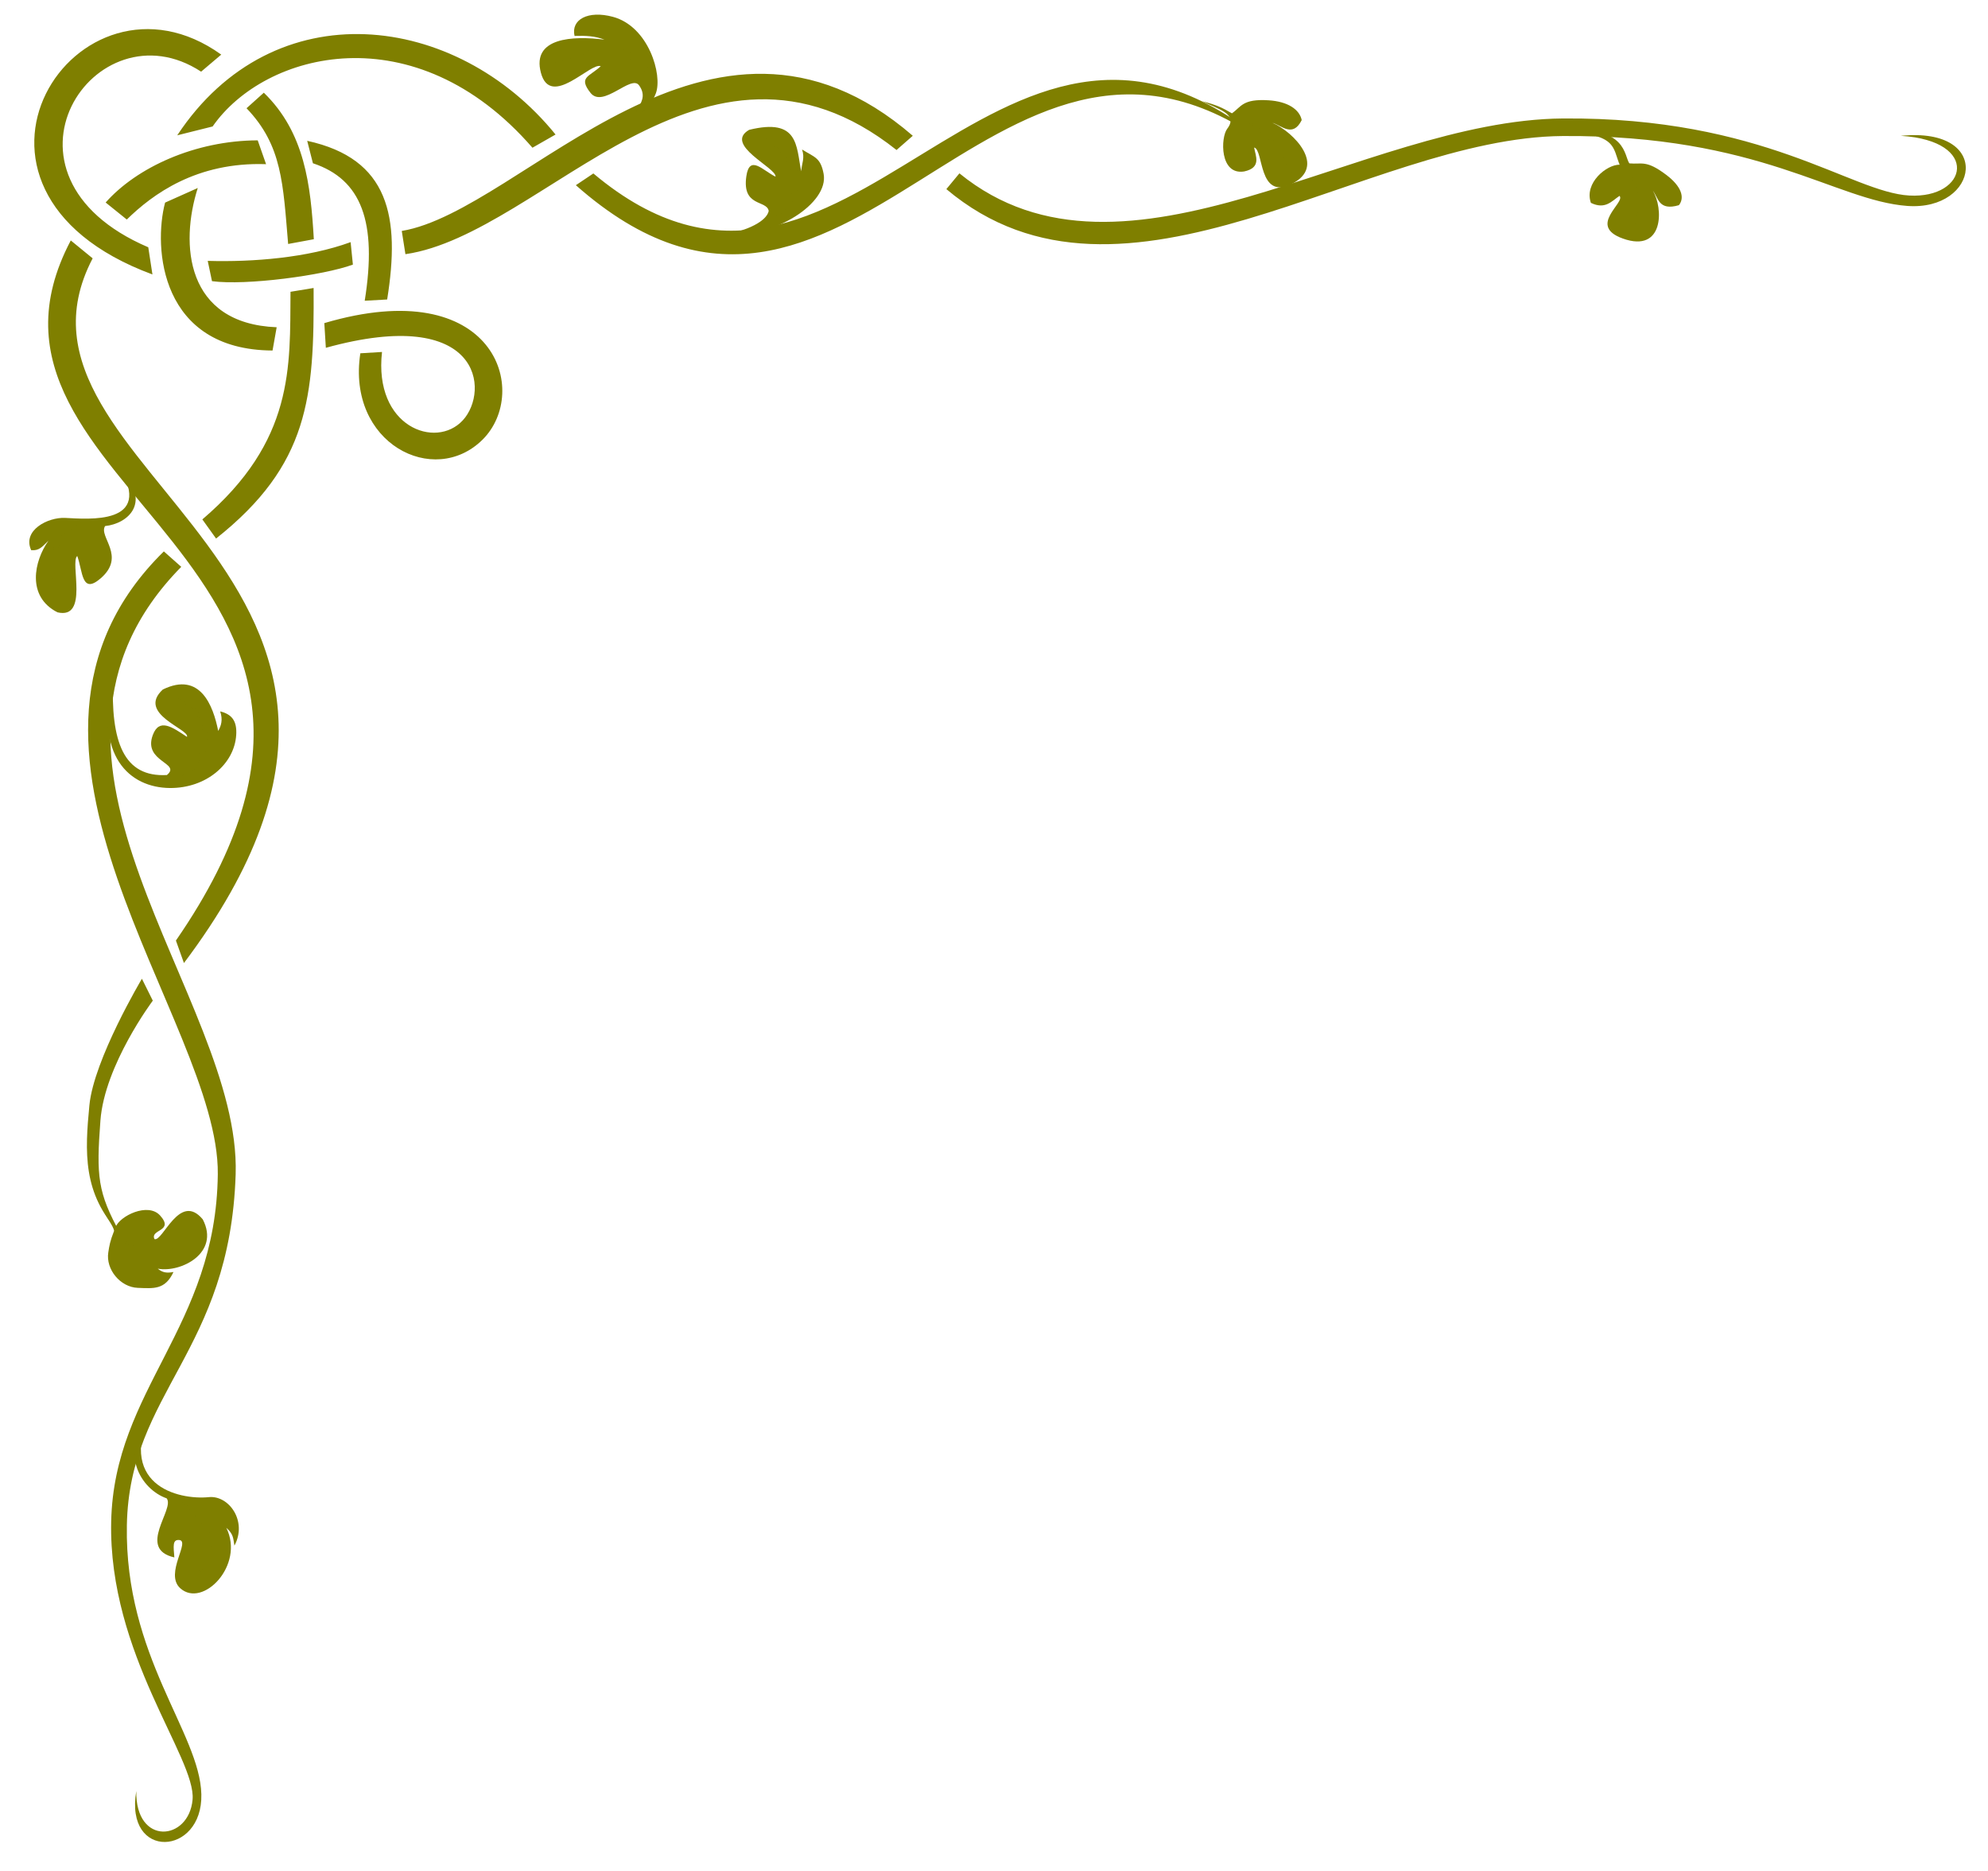 <?xml version="1.0"?><svg width="542.224" height="510.427" xmlns="http://www.w3.org/2000/svg">
 <title>Gold celtic design</title>

 <g>
  <title>Layer 1</title>
  <g display="inline" id="layer2">
   <path fill="#7f7f00" fill-rule="evenodd" stroke-miterlimit="4" id="path7339" d="m48.342,36.908l9.649,-2.41c14.245,-20.477 55.197,-31.102 87.234,5.797l6.301,-3.6c-27.068,-33.363 -76.826,-39.659 -103.183,0.214zm-6.764,37.951l-1.136,-7.408c-46.147,-19.738 -14.489,-66.84 14.414,-47.903l5.488,-4.651c-39.15,-28.125 -82.097,36.567 -18.766,59.962zm120.265,-27.547l-4.779,3.204c73.987,65.378 113.136,-64.625 187.555,-11.807c-73.64,-60.945 -113.503,66.811 -182.777,8.604zm-52.261,15.682l0.998,6.338c37.678,-5.446 81.716,-69.886 133.95,-28.416l4.432,-3.88c-55.305,-47.84 -106.316,20.496 -139.38,25.958zm-37.621,-37.71l-4.718,4.241c9.736,10.141 9.948,20.533 11.348,37.023l7.006,-1.296c-0.863,-14.78 -2.44,-29.092 -13.636,-39.968zm11.829,13.128l1.56,6.121c13.26,4.39 17.574,16.015 14.127,37.499l6.121,-0.342c3.618,-22.553 0.556,-38.399 -21.808,-43.278zm-38.763,16.852c-3.248,12.346 -1.331,40.196 29.309,40.344l1.126,-6.346c-24.923,-0.993 -26.389,-22.754 -21.519,-37.984l-8.915,3.986zm-25.722,10.323c-36.002,68.283 100.408,87.149 28.676,190.96l2.188,6.132c80.489,-106.884 -55.521,-133.7 -24.898,-192.21l-5.966,-4.882zm76.326,0.46c-11.644,4.266 -26.639,5.474 -38.972,5.112l1.164,5.536c9.288,1.245 30.394,-1.567 38.428,-4.518l-0.619,-6.13zm-16.395,13.544c-0.178,20.486 1.115,40.589 -24.046,62.087l3.744,5.217c25.377,-20.13 26.783,-38.648 26.602,-68.342l-6.301,1.038zm9.223,8.543l0.415,6.735c42.438,-11.747 44.75,11.76 37.357,19.778c-7.393,8.018 -24.345,1.778 -22.037,-18.641l-5.913,0.361c-3.751,24.57 20.075,36.714 33.337,23.555c13.191,-13.089 3.381,-45.552 -43.16,-31.787zm-43.769,62.27c-54.09,53.072 15.187,127.81 14.716,169.871c-0.468,41.804 -28.273,58.554 -29.079,94.719c-0.807,36.249 23.205,64.541 22.198,75.882c-1.007,11.341 -15.612,12.67 -15.353,-2.349c-3.256,19.022 18.139,17.738 17.747,0.91c-0.392,-16.813 -20.949,-37.61 -20.316,-73.378c0.645,-36.413 28.138,-47.308 29.673,-95.783c1.534,-48.476 -66.379,-113.293 -14.838,-165.661l-4.748,-4.21zm25.6,-112.121c-17.088,0.048 -33.005,7.394 -41.472,16.954l5.767,4.645c7.013,-6.872 19.006,-15.757 37.986,-15.102l-2.281,-6.497zm450.457,15.051c-15.923,-0.896 -39.624,-21.464 -94.51,-21.02c-54.887,0.444 -119.49,51.681 -164.557,14.968l-3.561,4.302c48.348,40.705 114.483,-14.114 168.119,-14.48c53.636,-0.365 74.382,17.621 93.963,19.067c19.581,1.446 23.541,-21.665 -1.752,-19.121c21.864,1.344 18.223,17.18 2.3,16.284zm-482.038,213.634c0,0 -13.117,22 -14.323,34.498c-1.207,12.518 -1.965,24.284 8.403,34.953c-6.172,-11.202 -6.536,-15.588 -5.398,-30.775c1.138,-15.188 14.287,-32.705 14.287,-32.705l-2.97,-5.97z"/>
  </g>
  <g display="inline" id="layer3">
   <g id="g15781">
    <path fill="#7f7f00" fill-rule="evenodd" stroke-width="1px" id="path15756" d="m198.616,63.798c6.733,-1.401 10.587,-3.947 11.047,-6.256c-0.487,-3.051 -7.305,-0.992 -6.108,-9.413c0.865,-6.086 4.444,-1.665 7.962,0.057c0.354,-2.393 -14.268,-8.69 -7.187,-12.772c13.491,-3.302 12.818,4.343 14.19,11.296c0.189,-2.285 1.028,-3.549 0.245,-5.923c3.474,2.141 5.04,2.198 5.874,6.618c1.518,8.049 -13.543,17.553 -26.024,16.393z"/>
    <path fill="#7f7f00" fill-rule="evenodd" stroke-width="1px" id="path15758" d="m208.292,61.029c5.459,-1.788 14.822,-13.585 0.24,-23.389c17.453,8.984 5.708,22.469 -0.24,23.389z"/>
   </g>
   <g transform="matrix(1.04, 0, 0, 1.037, -7.468, 10.261)" id="g15750">
    <path fill="#7f7f00" fill-rule="evenodd" stroke-width="1px" id="path15748" d="m179.192,14.636c-1.767,4.785 -6.348,7.931 -10.91,9.194c5.147,-3.718 9.439,-7.233 6.497,-11.278c-2.084,-2.942 -9.47,6.169 -12.749,1.961c-3.22,-4.132 -0.352,-4.17 2.697,-6.987c-2.608,-1.169 -13.154,11.267 -15.691,1.716c-2.457,-9.25 8.347,-9.773 16.672,-8.704c-2.537,-0.972 -4.857,-1.072 -7.846,-0.981c-0.995,-4.331 3.551,-6.779 10.052,-5.026c9.39,2.532 13.059,15.281 11.278,20.104z"/>
    <path fill="#7f7f00" fill-rule="evenodd" stroke-width="1px" id="path15746" d="m173.492,20.44c10.343,-11.27 -2.003,-21.591 -21.14,-13.496c20.432,-11.833 33.8,3.813 21.14,13.496z"/>
   </g>
   <g transform="matrix(-0.784, -0.755, 0.723, -0.818, 176.026, 410.589)" id="g15770">
    <path fill="#7f7f00" fill-rule="evenodd" stroke-width="1px" id="path15772" d="m271.314,95.764c-12.269,-0.557 -10.959,-8.784 -7.111,-13.09c-0.496,-3.115 -9.058,-1.687 -7.84,-10.283c0.88,-6.213 4.523,-1.7 8.104,0.058c0.36,-2.442 -12.85,-9.412 -5.642,-13.579c8.485,-2.541 12.928,5.21 13.582,11.324c0.192,-2.332 0.082,-3.401 1.671,-4.687c5.02,1.985 2.351,8.869 -0.995,11.687c-4.505,3.793 -17.992,14.107 -1.769,18.571z"/>
    <path fill="#7f7f00" fill-rule="evenodd" stroke-width="1px" id="path15776" d="m268.388,79.677c4.139,-6.692 -0.369,-14.995 -5.747,-17.347c7.613,2.329 10.428,11.573 5.747,17.347z"/>
   </g>
   <g transform="matrix(1.095, -0.547, -0.591, -1.035, -136.876, 644.525)" id="g15787">
    <path fill="#7f7f00" fill-rule="evenodd" stroke-width="1px" id="path15789" d="m233.034,129.384c-12.704,-5.952 -11.639,-16.264 -7.791,-20.569c0.49,-3.046 -11.466,-7.239 -5.046,-12.901c1.102,2.502 1.609,3.785 2.782,3.127c2.428,-1.363 -6.579,-5.375 -5.051,-10.055c2.108,-6.454 15.068,-1.897 15.617,7.666c0.667,-1.993 0.222,-2.737 -0.403,-4.476c5.285,3.69 4.495,10.932 0.424,12.559c-6.229,2.491 -17.153,12.129 -0.532,24.649z"/>
    <path fill="#7f7f00" fill-rule="evenodd" stroke-width="1px" id="path15791" d="m226.975,107.74c2.197,-5.379 5.099,-11.874 -5.515,-18.723c11.254,4.989 9.434,11.807 5.515,18.723z"/>
   </g>
   <g transform="matrix(-0.727, -0.612, -0.643, 0.853, 525.181, 152.773)" id="g15793">
    <path fill="#7f7f00" fill-rule="evenodd" stroke-width="1px" id="path15795" d="m236.497,26.812c3.366,0.533 4.845,0.852 8.885,2.516c-4.864,-0.988 -10.525,-3.548 -10.474,1.269c0.03,2.827 -6.331,10.414 -11.293,5.56c-3.398,-3.671 0.166,-4.934 1.867,-6.31c-2.608,-1.169 -10.023,9.655 -14.861,1.039c-5.302,-9.441 8.638,-10.567 14.937,-8.887c-2.537,-0.972 -7.309,-0.378 -6.249,-5.352c2.315,-1.718 6.383,-1.363 11.029,1.583c6.306,3.998 5.123,5.763 6.16,8.582z"/>
    <path fill="#7f7f00" fill-rule="evenodd" stroke-width="1px" id="path15797" d="m234.557,27.11c-2.887,-0.858 -10.718,-3.546 -21.845,1.638c10.382,-6.346 17.411,-3.196 21.845,-1.638z"/>
   </g>
   <g transform="matrix(-0.144, -0.772, -1.16, 0.169, 533.427, 214.62)" id="g15799">
    <path fill="#7f7f00" fill-rule="evenodd" stroke-width="1px" id="path15801" d="m230.812,48.088c2.62,0.901 13.516,-1.061 13.959,13.427c-3.258,-11.855 -7.727,-10.259 -13.927,-11.143c0.724,2.932 -4.468,8.954 -11.689,8.21c-3.134,-3.006 -0.403,-4.864 0.969,-6.85c-2.608,-1.169 -8.67,8.708 -14.861,1.039c-7.137,-8.841 8.638,-10.567 14.937,-8.887c-2.537,-0.972 -7.309,-0.378 -6.249,-5.352c2.315,-1.718 6.383,-1.363 11.029,1.583c6.306,3.998 4.794,5.154 5.831,7.973z"/>
    <path fill="#7f7f00" fill-rule="evenodd" stroke-width="1px" id="path15803" d="m228.682,48.41c-5.791,-0.224 -11.581,-1.518 -20.629,1.854c9.712,-4.635 13.581,-2.648 20.629,-1.854z"/>
   </g>
   <g id="g15805">
    <path fill="#7f7f00" fill-rule="evenodd" stroke-width="1px" id="path15807" d="m30.855,184.869c-0.728,17.601 2.893,27.185 14.668,26.531c4.038,-3.352 -6.602,-3.532 -3.845,-10.917c1.769,-4.739 5.349,-2.116 9.32,0.508c0.807,-2.092 -13.816,-6.284 -6.584,-12.922c10.172,-4.957 13.724,4.343 15.096,11.296c0.792,-1.382 1.33,-2.947 0.547,-5.322c3.172,0.787 4.619,2.579 4.365,6.468c-0.517,7.931 -8.212,14.495 -18.061,14.43c-11.033,-0.072 -20.785,-8.74 -15.506,-30.072z"/>
    <path fill="#7f7f00" fill-rule="evenodd" stroke-width="1px" id="path15809" d="m46.716,212.33c8.671,-0.634 13.868,-16.566 1.296,-21.885c15.08,4.399 7.634,22.692 -1.296,21.885z"/>
   </g>
   <g transform="matrix(-0.183, 0.962, -0.965, -0.182, 175.471, 156.276)" id="g15811">
    <path fill="#7f7f00" fill-rule="evenodd" stroke-width="1px" id="path15813" d="m200.593,115.385c2.901,-2.358 4.101,-3.312 5.716,-5.339c-3.277,-0.557 -8.538,-7.551 -5.479,-11.548c3.679,-4.808 4.238,2.105 6.745,0.316c0.379,-2.446 -14.297,-4.383 -7.901,-12.146c8.347,-6.571 15.837,3.28 15.828,9.707c0.842,-1.518 0.794,-2.638 0.104,-4.457c5.375,1.369 5.516,4.575 6.177,8.907c0.734,4.811 -3.403,9.746 -8.188,9.897c-1.872,0.059 -3.073,0.12 -6.179,-0.463c-1.564,0.532 -3.406,3.241 -6.822,5.127z"/>
    <path fill="#7f7f00" fill-rule="evenodd" stroke-width="1px" id="path15815" d="m209.047,108.682c1.893,-5.377 4.289,-14.099 -5.724,-20.092c11.321,5.565 8.531,14.92 5.724,20.092z"/>
   </g>
  </g>
 </g>
</svg>